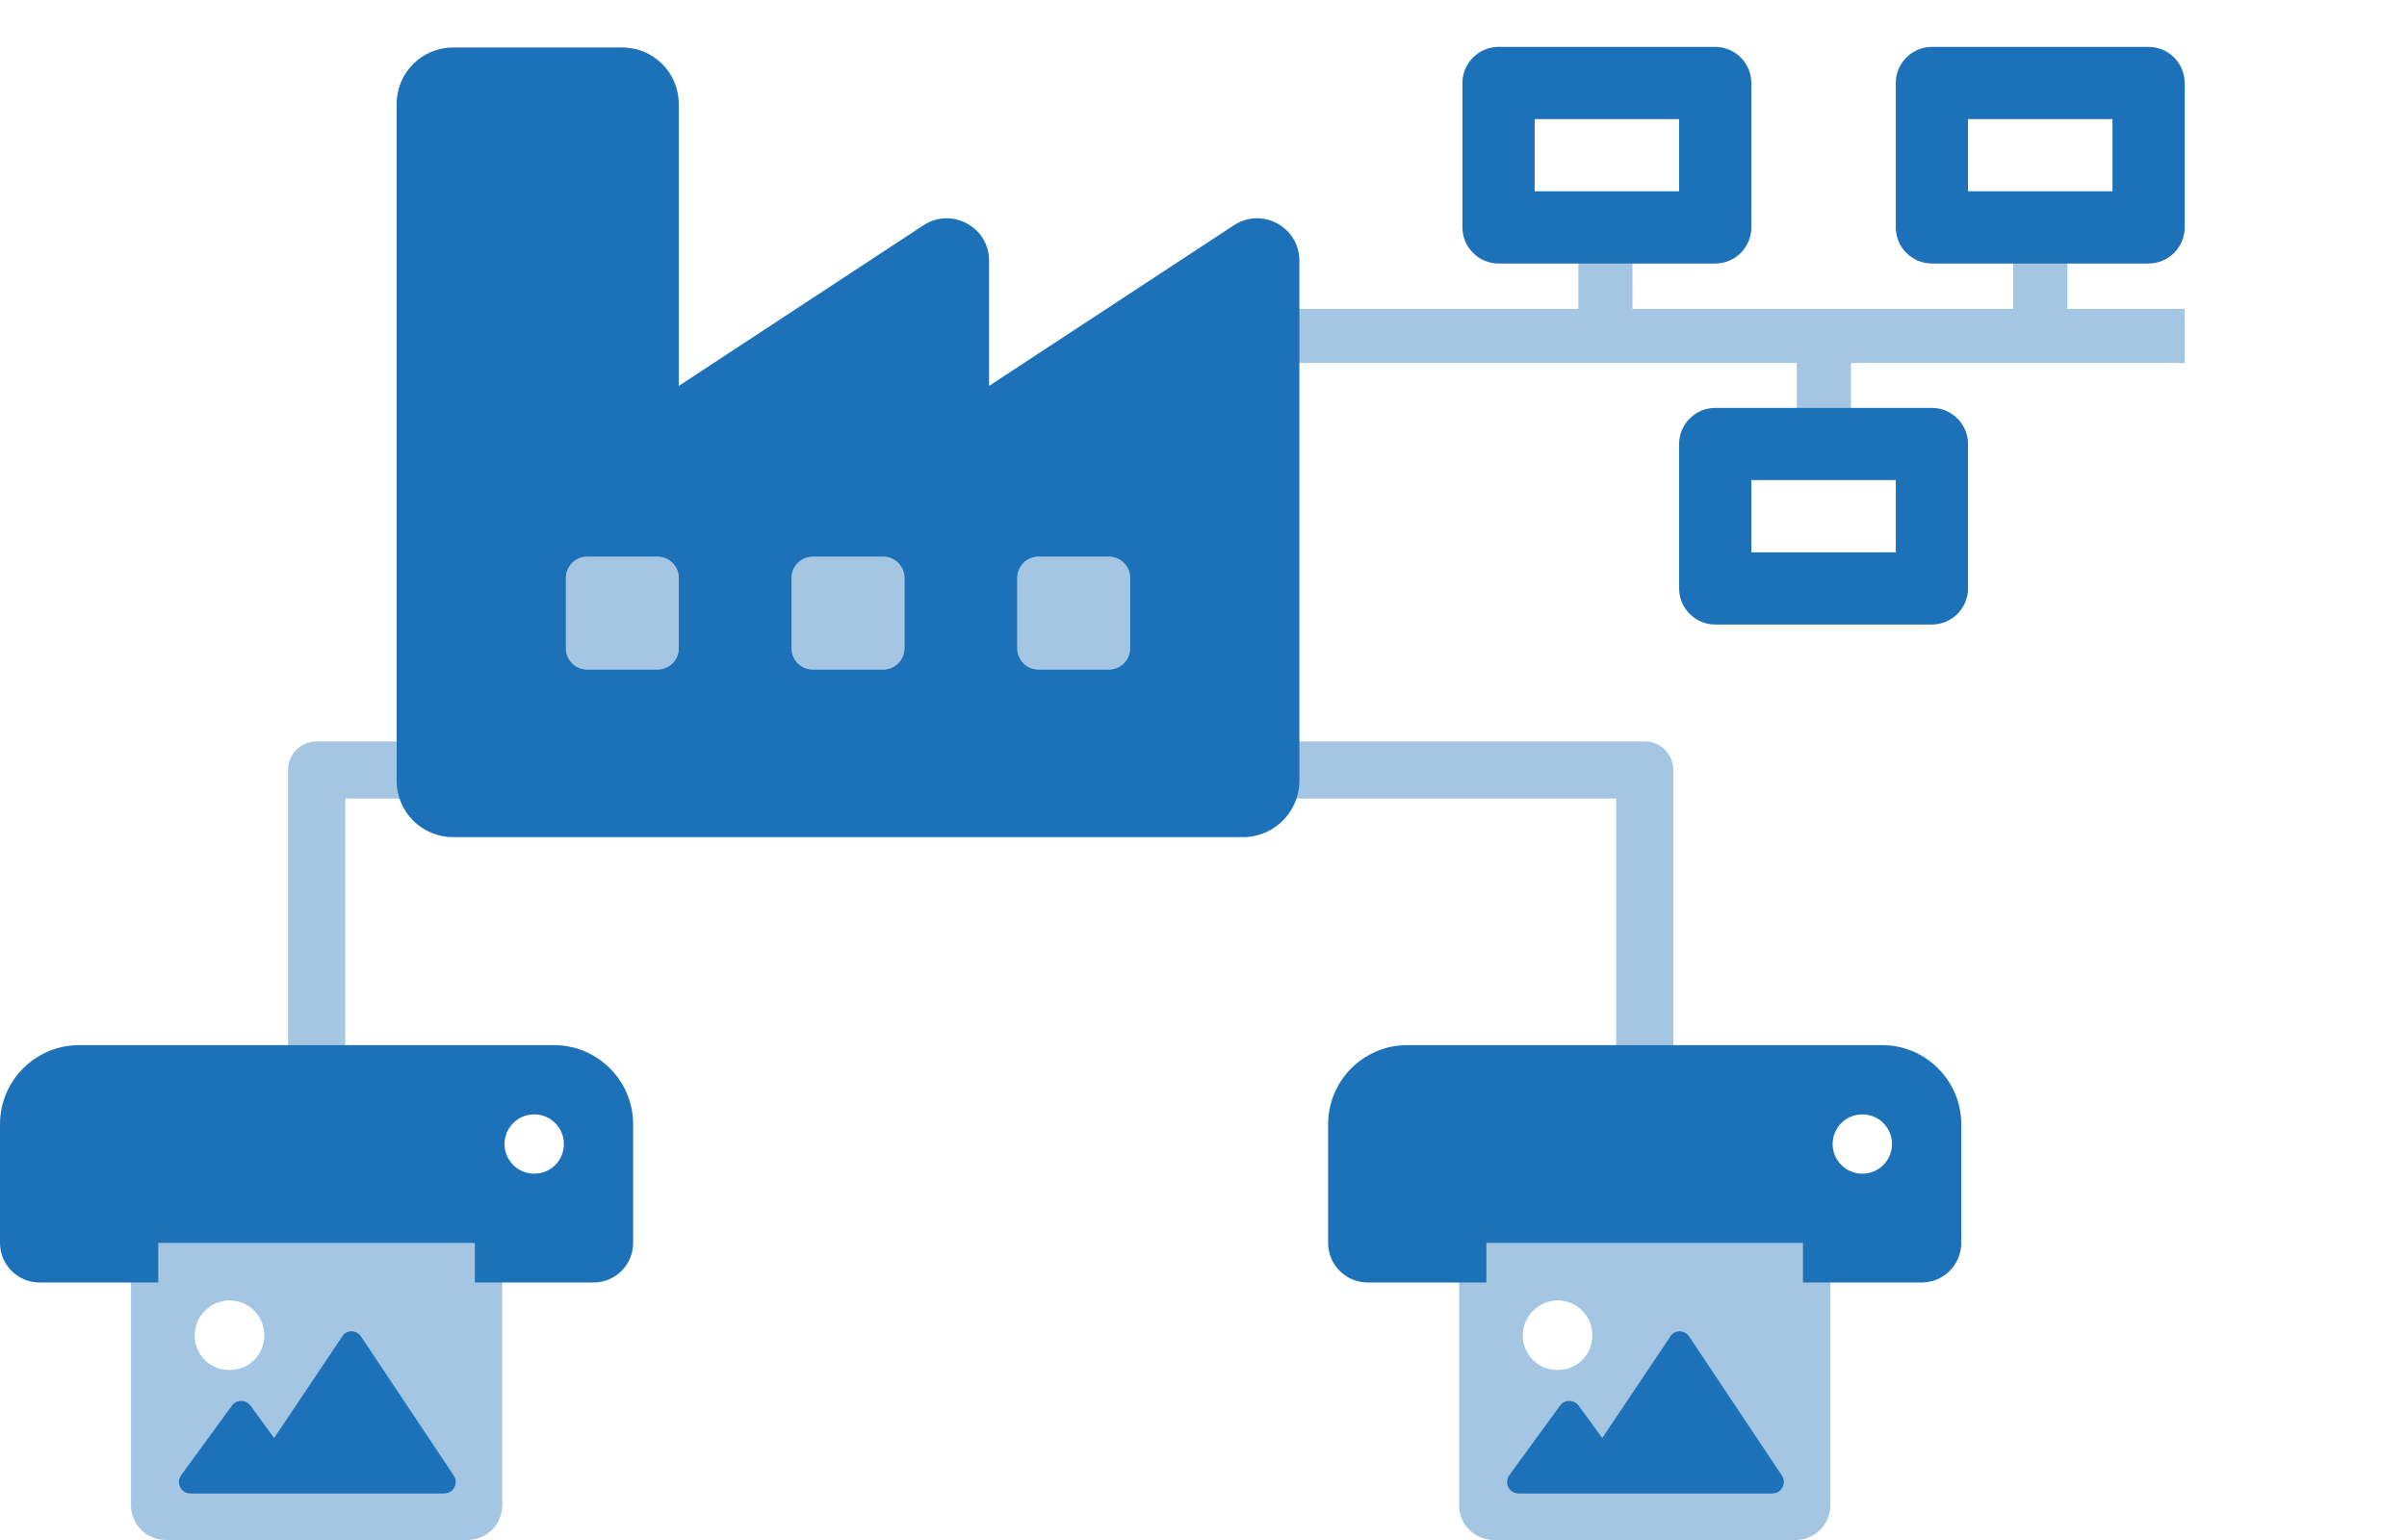 <?xml version="1.0" encoding="UTF-8" standalone="no"?>
<!DOCTYPE svg PUBLIC "-//W3C//DTD SVG 1.1//EN" "http://www.w3.org/Graphics/SVG/1.1/DTD/svg11.dtd">
<svg width="100%" height="100%" viewBox="0 0 800 512" version="1.1" xmlns="http://www.w3.org/2000/svg" xmlns:xlink="http://www.w3.org/1999/xlink" xml:space="preserve" xmlns:serif="http://www.serif.com/" style="fill-rule:evenodd;clip-rule:evenodd;stroke-linecap:round;stroke-linejoin:round;stroke-miterlimit:1.5;">
    <g transform="matrix(1,0,0,1,-26.599,0)">
        <g transform="matrix(0.411,0,0,0.411,26.599,268.562)">
            <path d="M448,192L64,192C28.65,192 0,220.7 0,256L0,352C0,369.67 14.33,384 32,384L128,384L128,352L384,352L384,384L480,384C497.67,384 512,369.67 512,352L512,256C512,220.7 483.3,192 448,192ZM432,296C418.75,296 408,285.25 408,272C408,258.73 418.75,248 432,248C445.25,248 456,258.73 456,272C456,285.3 445.3,296 432,296Z" style="fill:rgb(29,113,184);fill-rule:nonzero;"/>
        </g>
        <g transform="matrix(-0.625,0,0,0.625,526.599,226.037)">
            <path d="M400,47.94L631.625,47.94L631.625,194.321" style="fill:none;stroke:rgb(29,113,184);stroke-opacity:0.4;stroke-width:30.4px;"/>
        </g>
        <g transform="matrix(0.241,0,0,0.241,70.133,396.311)">
            <path d="M446.1,407.6C443.3,412.8 437.9,416 432,416L82.01,416C75.989,416 70.48,412.621 67.75,407.25C65.02,401.883 65.535,395.44 69.084,390.57L139.084,294.57C142.1,290.4 146.9,288 152,288C157.1,288 161.916,290.441 164.93,294.574L197.39,339.084L290.69,199.984C293.7,194.7 298.7,192 304,192C309.3,192 314.35,194.672 317.31,199.125L445.31,391.125C448.6,396 448.9,402.3 446.1,407.6Z" style="fill:rgb(29,113,184);fill-rule:nonzero;"/>
            <path d="M464,32L48,32C21.49,32 0,53.49 0,80L0,432C0,458.5 21.49,480 48,480L464,480C490.51,480 512,458.51 512,432L512,80C512,53.49 490.5,32 464,32ZM135.831,149.525C162.341,149.525 183.831,171.015 183.831,197.525C183.831,224.035 163.231,245.525 135.831,245.525C108.431,245.525 87.831,224.035 87.831,197.525C87.831,171.015 110.211,149.525 135.831,149.525ZM446.1,407.6C443.3,412.8 437.9,416 432,416L82.01,416C75.989,416 70.48,412.621 67.75,407.25C65.02,401.883 65.535,395.44 69.084,390.57L139.084,294.57C142.1,290.4 146.9,288 152,288C157.1,288 161.916,290.441 164.93,294.574L197.39,339.084L290.69,199.984C293.7,194.7 298.7,192 304,192C309.3,192 314.35,194.672 317.31,199.125L445.31,391.125C448.6,396 448.9,402.3 446.1,407.6Z" style="fill:rgb(29,113,184);fill-opacity:0.4;fill-rule:nonzero;"/>
        </g>
    </g>
    <g transform="matrix(1,0,0,1,-121.513,-9.596)">
        <g transform="matrix(0.411,0,0,0.411,562.932,278.158)">
            <path d="M448,192L64,192C28.65,192 0,220.7 0,256L0,352C0,369.67 14.33,384 32,384L128,384L128,352L384,352L384,384L480,384C497.67,384 512,369.67 512,352L512,256C512,220.7 483.3,192 448,192ZM432,296C418.75,296 408,285.25 408,272C408,258.73 418.75,248 432,248C445.25,248 456,258.73 456,272C456,285.3 445.3,296 432,296Z" style="fill:rgb(29,113,184);fill-rule:nonzero;"/>
        </g>
        <g transform="matrix(0.625,0,0,0.625,273.401,245.229)">
            <path d="M400,32.586L631.625,32.586L631.625,194.321" style="fill:none;stroke:rgb(29,113,184);stroke-opacity:0.4;stroke-width:30.4px;"/>
        </g>
        <g transform="matrix(0.241,0,0,0.241,606.466,405.907)">
            <path d="M446.1,407.6C443.3,412.8 437.9,416 432,416L82.01,416C75.989,416 70.48,412.621 67.75,407.25C65.02,401.883 65.535,395.44 69.084,390.57L139.084,294.57C142.1,290.4 146.9,288 152,288C157.1,288 161.916,290.441 164.93,294.574L197.39,339.084L290.69,199.984C293.7,194.7 298.7,192 304,192C309.3,192 314.35,194.672 317.31,199.125L445.31,391.125C448.6,396 448.9,402.3 446.1,407.6Z" style="fill:rgb(29,113,184);fill-rule:nonzero;"/>
            <path d="M464,32L48,32C21.49,32 0,53.49 0,80L0,432C0,458.5 21.49,480 48,480L464,480C490.51,480 512,458.51 512,432L512,80C512,53.49 490.5,32 464,32ZM135.831,149.525C162.341,149.525 183.831,171.015 183.831,197.525C183.831,224.035 163.231,245.525 135.831,245.525C108.431,245.525 87.831,224.035 87.831,197.525C87.831,171.015 110.211,149.525 135.831,149.525ZM446.1,407.6C443.3,412.8 437.9,416 432,416L82.01,416C75.989,416 70.48,412.621 67.75,407.25C65.02,401.883 65.535,395.44 69.084,390.57L139.084,294.57C142.1,290.4 146.9,288 152,288C157.1,288 161.916,290.441 164.93,294.574L197.39,339.084L290.69,199.984C293.7,194.7 298.7,192 304,192C309.3,192 314.35,194.672 317.31,199.125L445.31,391.125C448.6,396 448.9,402.3 446.1,407.6Z" style="fill:rgb(29,113,184);fill-opacity:0.4;fill-rule:nonzero;"/>
        </g>
    </g>
    <g transform="matrix(-0.828,0,0,0.828,813.802,-57.117)">
        <g transform="matrix(0.453,0,0,-0.453,105.903,319.746)">
            <path d="M224,192L416,192C433.62,192 448,177.62 448,160L448,32C448,14.38 433.62,0 416,0L224,0C206.4,0 192,14.38 192,32L192,160C192,177.6 206.4,192 224,192ZM256,64L384,64L384,128L256,128L256,64ZM608,320L416,320C398.38,320 384,334.38 384,352L384,480C384,497.62 398.38,512 416,512L608,512C625.62,512 640,497.62 640,480L640,352C640,334.4 625.6,320 608,320ZM576,448L448,448L448,384L576,384L576,448ZM224,320L32,320C14.38,320 0,334.38 0,352L0,480C0,497.62 14.38,512 32,512L224,512C241.62,512 256,497.62 256,480L256,352C256,334.4 241.6,320 224,320ZM192,448L64,448L64,384L192,384L192,448Z" style="fill:rgb(29,113,184);fill-rule:nonzero;"/>
        </g>
        <g transform="matrix(1.207,0,0,1.207,29.437,88)">
            <path d="M192.351,105L369.526,105C369.526,105 369.526,208.92 369.526,208.92C369.526,213.887 373.559,217.92 378.526,217.92C383.493,217.92 387.526,213.887 387.526,208.92L387.526,96C387.526,91.029 383.496,87 378.526,87L265,87L265,72C265,67.033 260.967,63 256,63C251.033,63 247,67.033 247,72L247,87L120.38,87L120.38,72C120.38,67.033 116.347,63 111.38,63C106.412,63 102.38,67.033 102.38,72L102.38,87L63.351,87L63.351,105L174.351,105L174.351,120C174.351,124.967 178.384,129 183.351,129C188.318,129 192.351,124.967 192.351,120L192.351,105Z" style="fill:rgb(29,113,184);fill-opacity:0.4;"/>
        </g>
    </g>
    <g transform="matrix(0.586,0,0,0.586,131.834,-2.433)">
        <path d="M475.1,131.8L336,223.1L336,152C336,133.12 315.12,121.63 299.12,131.75L160,223.1L160,63.1C160,45.43 145.67,31.1 128,31.1L32,31.1C14.33,31.1 0,45.43 0,63.1L0,447.1C0,464.77 14.33,479.1 32,479.1L480,479.1C497.67,479.1 512,464.77 512,447.1L512,152C512,133.1 491.1,121.6 475.1,131.8ZM404,384L364,384C357.4,384 352,378.6 352,372L352,332C352,325.4 357.4,320 364,320L404,320C410.6,320 416,325.4 416,332L416,372C416,378.6 410.6,384 404,384ZM276,384L236,384C229.4,384 224,378.6 224,372L224,332C224,325.4 229.4,320 236,320L276,320C282.6,320 288,325.4 288,332L288,372C288,378.6 282.6,384 276,384ZM148,384L108,384C101.4,384 96,378.6 96,372L96,332C96,325.4 101.4,320 108,320L148,320C154.6,320 160,325.4 160,332L160,372C160,378.6 154.6,384 148,384Z" style="fill:rgb(29,113,184);fill-rule:nonzero;"/>
        <path d="M404,384L364,384C357.4,384 352,378.6 352,372L352,332C352,325.4 357.4,320 364,320L404,320C410.6,320 416,325.4 416,332L416,372C416,378.6 410.6,384 404,384ZM276,384L236,384C229.4,384 224,378.6 224,372L224,332C224,325.4 229.4,320 236,320L276,320C282.6,320 288,325.4 288,332L288,372C288,378.6 282.6,384 276,384ZM148,384L108,384C101.4,384 96,378.6 96,372L96,332C96,325.4 101.4,320 108,320L148,320C154.6,320 160,325.4 160,332L160,372C160,378.6 154.6,384 148,384Z" style="fill:rgb(29,113,184);fill-opacity:0.4;fill-rule:nonzero;"/>
    </g>
    <rect x="0" y="0" width="800" height="512" style="fill:none;"/>
</svg>
